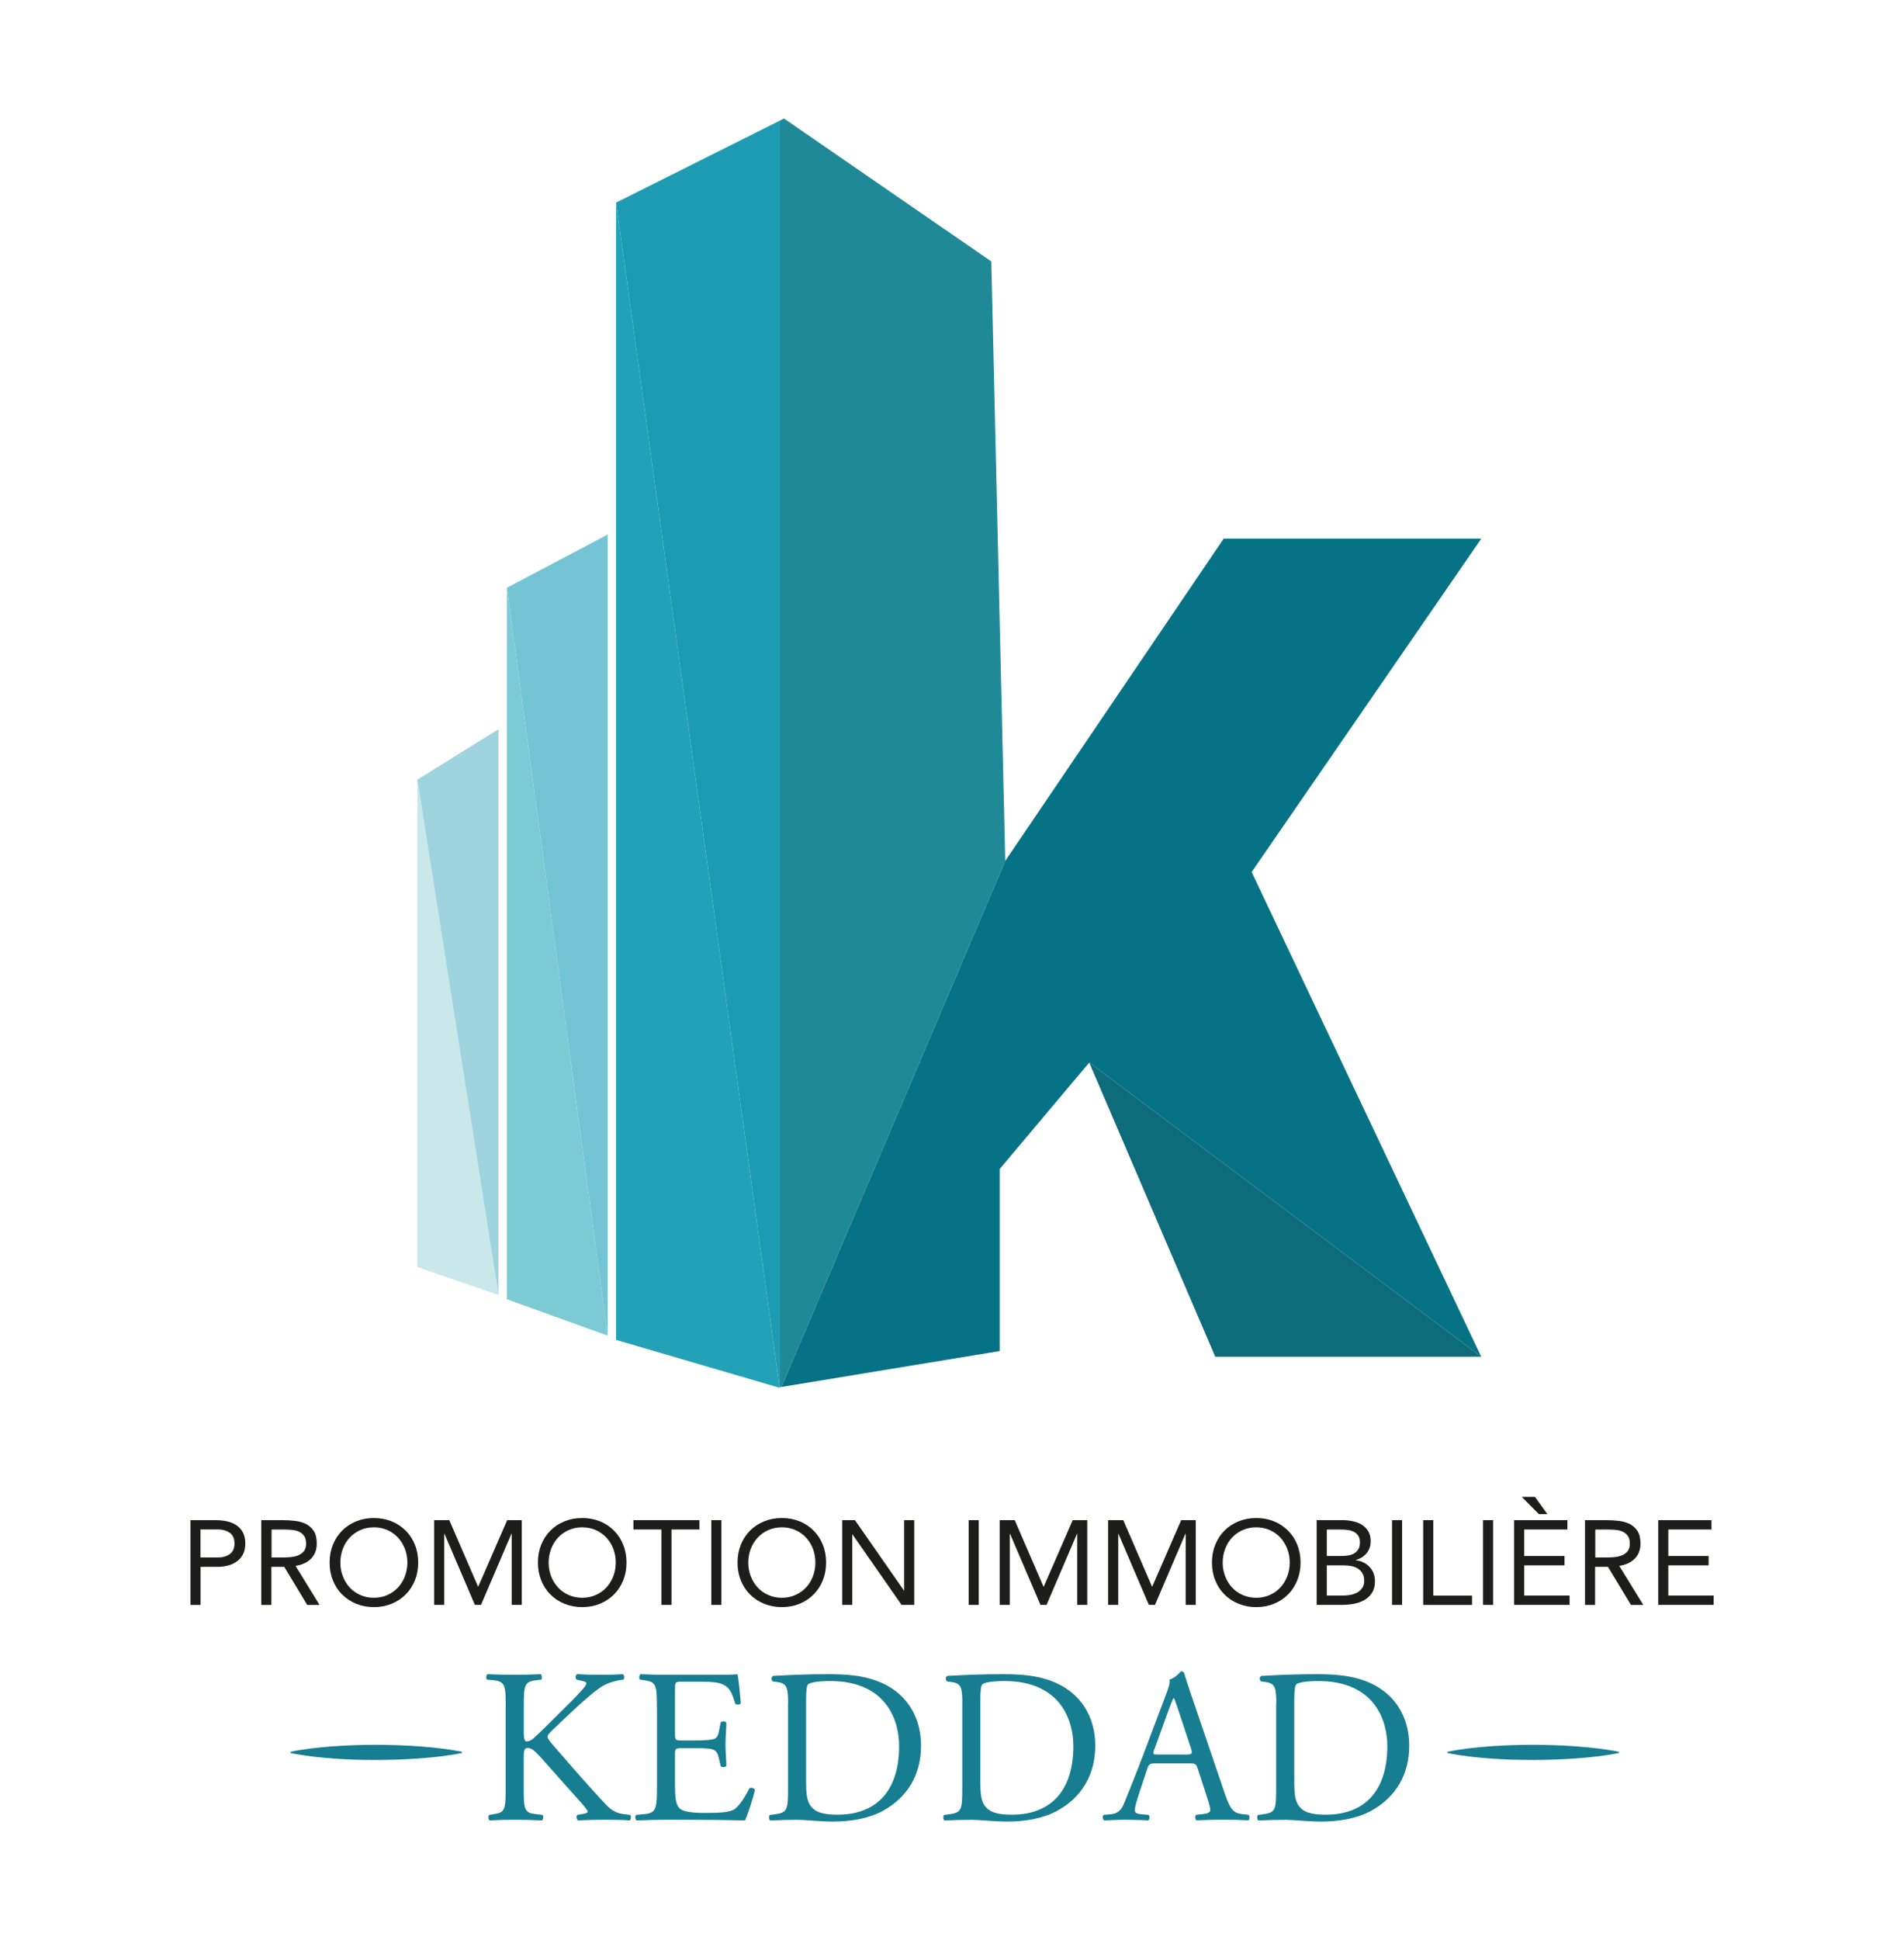 <?xml version="1.0" encoding="UTF-8"?>
<svg id="Calque_1" data-name="Calque 1" xmlns="http://www.w3.org/2000/svg" viewBox="0 0 283.46 288.69">
  <defs>
    <style>
      .cls-1 {
        fill: none;
      }

      .cls-2 {
        fill: #7ccad4;
      }

      .cls-3 {
        fill: #9fd4df;
      }

      .cls-4 {
        fill: #cae7ea;
      }

      .cls-5 {
        fill: #177d91;
      }

      .cls-6 {
        fill: #23a2b7;
      }

      .cls-7 {
        fill: #1f8998;
      }

      .cls-8 {
        fill: #1d9bb2;
      }

      .cls-9 {
        fill: #067285;
      }

      .cls-10 {
        fill: #0d6b7a;
      }

      .cls-11 {
        fill: #1d1d1b;
      }

      .cls-12 {
        fill: #74c4d6;
      }
    </style>
  </defs>
  <g>
    <polygon class="cls-1" points="141.46 233.82 141.24 234.3 141.22 234.13 141.22 233.86 141.46 233.82"/>
    <polygon class="cls-1" points="141.22 233.86 141.22 234.13 141.19 233.86 141.22 233.86"/>
    <polygon class="cls-1" points="141.22 234.37 141.25 234.31 141.22 234.13 141.22 234.37"/>
  </g>
  <g>
    <polygon class="cls-6" points="116.07 206.43 115.9 206.46 91.72 199.38 91.72 30.15 116.07 206.43"/>
    <polygon class="cls-10" points="220.52 201.88 180.92 201.88 162.16 158.11 220.52 201.88"/>
    <polygon class="cls-7" points="149.66 128.1 116.34 206.38 116.1 206.43 116.1 17.95 116.73 17.64 147.58 38.9 149.66 128.1"/>
    <polygon class="cls-9" points="186.34 129.76 220.52 201.88 162.16 158.11 148.83 173.95 148.83 201.04 116.34 206.38 149.66 128.1 182.17 80.16 220.52 80.16 186.34 129.76"/>
    <polygon class="cls-8" points="116.1 17.95 116.1 206.43 116.07 206.43 91.72 30.15 116.1 17.95"/>
    <polygon class="cls-12" points="90.47 79.54 90.47 198.75 75.46 87.46 90.47 79.54"/>
    <polygon class="cls-2" points="90.47 198.75 75.46 193.33 75.46 87.46 90.47 198.75"/>
    <polygon class="cls-4" points="74.21 192.7 62.13 188.53 62.13 116.01 74.21 192.7"/>
    <polygon class="cls-3" points="74.21 108.51 74.21 192.7 62.13 116.01 74.21 108.51"/>
  </g>
  <g>
    <path class="cls-11" d="M28.35,226.2h3.74c.58,0,1.14,.06,1.67,.17,.53,.11,1,.3,1.41,.57,.41,.27,.74,.62,.98,1.07,.24,.45,.37,1,.37,1.65,0,.69-.13,1.26-.39,1.71-.26,.45-.6,.81-1.01,1.07-.41,.26-.86,.45-1.34,.55-.49,.11-.95,.16-1.39,.16h-2.53v5.67h-1.5v-12.61Zm1.5,5.56h2.53c.75,0,1.36-.17,1.83-.51,.47-.34,.7-.86,.7-1.58s-.23-1.24-.7-1.58c-.47-.34-1.08-.51-1.83-.51h-2.53v4.17Z"/>
    <path class="cls-11" d="M38.91,226.2h3.22c.61,0,1.21,.04,1.81,.11s1.14,.23,1.61,.46c.48,.24,.86,.59,1.16,1.04,.3,.46,.45,1.08,.45,1.86,0,.93-.28,1.67-.84,2.25-.56,.57-1.33,.93-2.32,1.09l3.58,5.81h-1.84l-3.42-5.67h-1.92v5.67h-1.5v-12.61Zm1.5,5.56h1.34c.42,0,.85-.01,1.29-.04,.45-.02,.86-.1,1.23-.23s.68-.34,.93-.61c.24-.28,.37-.68,.37-1.2,0-.45-.09-.81-.27-1.09-.18-.27-.41-.48-.7-.63-.29-.15-.62-.25-.98-.29s-.73-.07-1.09-.07h-2.1v4.17Z"/>
    <path class="cls-11" d="M55.66,239.14c-.96,0-1.84-.17-2.64-.5s-1.5-.79-2.09-1.38-1.05-1.29-1.37-2.1c-.33-.81-.49-1.69-.49-2.65s.16-1.83,.49-2.65c.33-.81,.78-1.51,1.37-2.1s1.28-1.05,2.09-1.38c.8-.33,1.68-.5,2.64-.5s1.84,.17,2.65,.5c.8,.33,1.5,.79,2.09,1.38,.59,.59,1.05,1.29,1.37,2.1,.33,.81,.49,1.7,.49,2.65s-.16,1.83-.49,2.65c-.33,.81-.78,1.51-1.37,2.1-.59,.59-1.28,1.05-2.09,1.38s-1.68,.5-2.65,.5Zm0-1.39c.74,0,1.41-.14,2.02-.41,.61-.27,1.14-.65,1.58-1.12,.44-.48,.78-1.03,1.02-1.67s.37-1.32,.37-2.04-.12-1.4-.37-2.04-.59-1.19-1.02-1.67c-.44-.47-.97-.85-1.58-1.12-.61-.27-1.29-.41-2.02-.41s-1.41,.14-2.02,.41c-.61,.27-1.14,.65-1.58,1.12-.44,.48-.78,1.03-1.02,1.67-.24,.64-.37,1.32-.37,2.04s.12,1.4,.37,2.04c.24,.64,.58,1.19,1.02,1.67,.44,.48,.97,.85,1.58,1.12,.61,.27,1.28,.41,2.02,.41Z"/>
    <path class="cls-11" d="M64.66,226.2h2.23l4.28,9.89h.03l4.31-9.89h2.17v12.61h-1.5v-10.58h-.04l-4.53,10.58h-.91l-4.53-10.58h-.03v10.58h-1.5v-12.61Z"/>
    <path class="cls-11" d="M86.68,239.14c-.96,0-1.84-.17-2.65-.5s-1.5-.79-2.09-1.38c-.59-.59-1.05-1.29-1.37-2.1s-.49-1.69-.49-2.65,.16-1.83,.49-2.65c.33-.81,.78-1.51,1.37-2.1,.59-.59,1.28-1.05,2.09-1.38,.8-.33,1.68-.5,2.65-.5s1.84,.17,2.65,.5,1.5,.79,2.08,1.38c.59,.59,1.05,1.29,1.37,2.1,.33,.81,.49,1.7,.49,2.65s-.16,1.83-.49,2.65c-.33,.81-.78,1.51-1.37,2.1-.59,.59-1.28,1.05-2.08,1.38-.8,.33-1.68,.5-2.65,.5Zm0-1.39c.74,0,1.41-.14,2.02-.41,.61-.27,1.14-.65,1.58-1.12,.44-.48,.78-1.03,1.03-1.67,.24-.64,.36-1.32,.36-2.04s-.12-1.4-.36-2.04c-.24-.64-.59-1.19-1.03-1.67-.44-.47-.97-.85-1.58-1.12-.61-.27-1.29-.41-2.02-.41s-1.41,.14-2.02,.41c-.61,.27-1.14,.65-1.58,1.12-.44,.48-.78,1.03-1.03,1.67-.24,.64-.37,1.32-.37,2.04s.12,1.4,.37,2.04c.24,.64,.59,1.19,1.03,1.67s.96,.85,1.58,1.12c.61,.27,1.29,.41,2.02,.41Z"/>
    <path class="cls-11" d="M104.14,227.59h-4.17v11.22h-1.5v-11.22h-4.17v-1.39h9.83v1.39Z"/>
    <path class="cls-11" d="M105.9,226.2h1.5v12.61h-1.5v-12.61Z"/>
    <path class="cls-11" d="M116.4,239.14c-.96,0-1.84-.17-2.65-.5-.8-.33-1.5-.79-2.09-1.38-.59-.59-1.05-1.29-1.37-2.1-.33-.81-.49-1.69-.49-2.65s.16-1.83,.49-2.65c.33-.81,.78-1.51,1.37-2.1,.59-.59,1.28-1.05,2.09-1.38s1.68-.5,2.65-.5,1.84,.17,2.65,.5,1.5,.79,2.08,1.38c.59,.59,1.05,1.29,1.37,2.1,.33,.81,.49,1.7,.49,2.65s-.16,1.83-.49,2.65c-.33,.81-.78,1.51-1.37,2.1s-1.28,1.05-2.08,1.38c-.8,.33-1.68,.5-2.65,.5Zm0-1.39c.74,0,1.41-.14,2.02-.41,.61-.27,1.14-.65,1.58-1.12s.78-1.03,1.03-1.67c.24-.64,.36-1.32,.36-2.04s-.12-1.4-.36-2.04c-.24-.64-.59-1.19-1.03-1.67-.44-.47-.97-.85-1.58-1.12-.61-.27-1.29-.41-2.02-.41s-1.41,.14-2.02,.41c-.61,.27-1.14,.65-1.58,1.12-.44,.48-.78,1.03-1.03,1.67s-.37,1.32-.37,2.04,.12,1.4,.37,2.04c.24,.64,.59,1.19,1.03,1.67s.96,.85,1.58,1.12c.61,.27,1.29,.41,2.02,.41Z"/>
    <path class="cls-11" d="M125.39,226.2h1.89l7.3,10.48h.03v-10.48h1.5v12.61h-1.89l-7.3-10.48h-.04v10.48h-1.5v-12.61Z"/>
    <path class="cls-11" d="M144.21,226.2h1.5v12.61h-1.5v-12.61Z"/>
    <path class="cls-11" d="M148.84,226.2h2.23l4.28,9.89h.04l4.31-9.89h2.17v12.61h-1.5v-10.58h-.03l-4.53,10.58h-.91l-4.53-10.58h-.04v10.58h-1.5v-12.61Z"/>
    <path class="cls-11" d="M165,226.2h2.23l4.28,9.89h.03l4.31-9.89h2.17v12.61h-1.5v-10.58h-.04l-4.53,10.58h-.91l-4.53-10.58h-.03v10.58h-1.5v-12.61Z"/>
    <path class="cls-11" d="M187.02,239.14c-.96,0-1.84-.17-2.64-.5-.8-.33-1.5-.79-2.09-1.38-.59-.59-1.05-1.29-1.37-2.1-.33-.81-.49-1.69-.49-2.65s.16-1.83,.49-2.65c.33-.81,.78-1.51,1.37-2.1s1.28-1.05,2.09-1.38,1.68-.5,2.64-.5,1.84,.17,2.65,.5,1.5,.79,2.09,1.38c.59,.59,1.05,1.29,1.37,2.1,.33,.81,.49,1.7,.49,2.65s-.16,1.83-.49,2.65c-.33,.81-.78,1.51-1.37,2.1-.59,.59-1.28,1.05-2.09,1.38-.8,.33-1.68,.5-2.65,.5Zm0-1.39c.74,0,1.41-.14,2.02-.41,.61-.27,1.14-.65,1.58-1.12,.44-.48,.78-1.03,1.02-1.67s.37-1.32,.37-2.04-.12-1.4-.37-2.04-.59-1.19-1.02-1.67c-.44-.47-.97-.85-1.58-1.12-.61-.27-1.29-.41-2.02-.41s-1.41,.14-2.02,.41c-.61,.27-1.14,.65-1.58,1.12-.44,.48-.78,1.03-1.02,1.67-.24,.64-.37,1.32-.37,2.04s.12,1.4,.37,2.04c.24,.64,.58,1.19,1.02,1.67s.97,.85,1.58,1.12c.61,.27,1.28,.41,2.02,.41Z"/>
    <path class="cls-11" d="M196.02,226.2h3.85c.52,0,1.03,.05,1.53,.16,.5,.11,.95,.28,1.34,.52s.71,.56,.95,.95c.24,.39,.37,.88,.37,1.46,0,.74-.2,1.35-.6,1.83-.4,.48-.94,.82-1.61,1.02v.04c.4,.03,.78,.14,1.13,.31,.35,.17,.65,.39,.91,.67,.26,.27,.46,.59,.6,.95,.14,.36,.21,.75,.21,1.17,0,.7-.15,1.28-.44,1.73-.29,.45-.67,.81-1.14,1.08-.47,.27-1,.46-1.59,.56-.59,.11-1.17,.16-1.75,.16h-3.76v-12.61Zm1.5,5.34h2.07c.36,0,.7-.02,1.04-.07,.34-.05,.64-.14,.92-.29,.27-.15,.49-.36,.66-.62,.17-.27,.25-.62,.25-1.06,0-.39-.08-.71-.23-.95-.16-.24-.36-.44-.61-.58-.26-.14-.55-.24-.87-.29-.33-.05-.66-.08-.99-.08h-2.23v3.95Zm0,5.88h2.53c.37,0,.73-.04,1.1-.12,.36-.08,.69-.2,.98-.37,.29-.17,.52-.4,.7-.68,.18-.28,.27-.62,.27-1.03,0-.44-.09-.81-.26-1.1-.17-.3-.4-.53-.68-.71-.28-.18-.6-.3-.96-.37s-.73-.11-1.11-.11h-2.56v4.49Z"/>
    <path class="cls-11" d="M207.24,226.2h1.5v12.61h-1.5v-12.61Z"/>
    <path class="cls-11" d="M211.88,226.2h1.5v11.23h5.77v1.39h-7.27v-12.61Z"/>
    <path class="cls-11" d="M220.79,226.2h1.5v12.61h-1.5v-12.61Z"/>
    <path class="cls-11" d="M225.42,226.2h7.93v1.39h-6.43v3.95h6v1.39h-6v4.49h6.75v1.39h-8.25v-12.61Zm4.95-.89h-1.26l-2.55-2.57h1.96l1.85,2.57Z"/>
    <path class="cls-11" d="M235.98,226.2h3.22c.61,0,1.21,.04,1.81,.11,.6,.07,1.14,.23,1.61,.46,.47,.24,.86,.59,1.16,1.04,.3,.46,.45,1.08,.45,1.86,0,.93-.28,1.67-.84,2.25-.56,.57-1.33,.93-2.32,1.09l3.58,5.81h-1.84l-3.42-5.67h-1.92v5.67h-1.5v-12.61Zm1.5,5.56h1.34c.42,0,.85-.01,1.29-.04,.45-.02,.86-.1,1.23-.23s.68-.34,.93-.61c.24-.28,.37-.68,.37-1.2,0-.45-.09-.81-.27-1.09-.18-.27-.41-.48-.7-.63-.29-.15-.62-.25-.98-.29s-.73-.07-1.09-.07h-2.1v4.17Z"/>
    <path class="cls-11" d="M246.87,226.2h7.93v1.39h-6.43v3.95h6v1.39h-6v4.49h6.75v1.39h-8.25v-12.61Z"/>
  </g>
  <g>
    <path class="cls-5" d="M75.29,254.13c0-3.43-.07-3.95-1.96-4.12l-.82-.07c-.2-.13-.13-.72,.07-.82,1.6,.07,2.65,.1,4.12,.1,1.27,0,2.39-.03,3.79-.1,.2,.1,.26,.69,.07,.82l-.62,.07c-1.9,.2-1.96,.69-1.96,4.12v3.76c0,.62,.07,1.24,.42,1.24,.29,0,.69-.2,.91-.36,.46-.39,1.31-1.24,1.67-1.57l3.53-3.5c.62-.59,2.22-2.25,2.55-2.71,.16-.23,.23-.39,.23-.52s-.13-.23-.56-.33l-.88-.2c-.23-.23-.2-.65,.07-.82,1.14,.07,2.45,.1,3.59,.1s2.25-.03,3.23-.1c.23,.16,.26,.62,.07,.82-.85,.07-2.12,.39-3.04,.91-.91,.52-2.74,2.06-4.57,3.79l-2.94,2.78c-.46,.46-.75,.75-.75,1.01,0,.23,.2,.49,.62,1.01,3.1,3.56,5.62,6.5,8.17,9.18,.78,.78,1.5,1.21,2.61,1.34l.88,.1c.23,.16,.16,.72-.07,.82-.85-.07-2.12-.1-3.66-.1-1.34,0-2.48,.03-3.98,.1-.23-.07-.33-.62-.13-.82l.75-.13c.46-.07,.78-.16,.78-.33,0-.2-.23-.46-.46-.75-.62-.78-1.47-1.67-2.71-3.07l-2.61-2.94c-1.86-2.09-2.38-2.74-3.17-2.74-.49,0-.56,.42-.56,1.57v4.21c0,3.43,.07,3.89,1.9,4.08l.88,.1c.2,.13,.13,.72-.07,.82-1.6-.07-2.71-.1-3.99-.1-1.34,0-2.45,.03-3.79,.1-.2-.1-.26-.59-.07-.82l.65-.1c1.73-.26,1.8-.65,1.8-4.08v-11.76Z"/>
    <path class="cls-5" d="M97.8,254.13c0-3.4-.07-3.89-1.99-4.12l-.52-.07c-.2-.13-.13-.72,.07-.82,1.4,.07,2.52,.1,3.86,.1h6.14c2.09,0,4.02,0,4.41-.1,.2,.56,.39,2.91,.52,4.34-.13,.2-.65,.26-.82,.07-.49-1.54-.78-2.68-2.48-3.1-.69-.16-1.73-.2-3.17-.2h-2.35c-.98,0-.98,.07-.98,1.31v6.53c0,.91,.1,.91,1.08,.91h1.9c1.37,0,2.38-.07,2.78-.2,.39-.13,.62-.33,.78-1.14l.26-1.34c.16-.2,.72-.2,.85,.03,0,.78-.13,2.06-.13,3.3,0,1.18,.13,2.42,.13,3.14-.13,.23-.69,.23-.85,.03l-.29-1.27c-.13-.59-.36-1.08-1.01-1.24-.46-.13-1.24-.16-2.52-.16h-1.9c-.98,0-1.08,.03-1.08,.88v4.61c0,1.73,.1,2.84,.62,3.4,.39,.39,1.08,.75,3.95,.75,2.52,0,3.46-.13,4.18-.49,.59-.33,1.47-1.47,2.32-3.17,.23-.16,.69-.07,.82,.23-.23,1.14-1.05,3.66-1.47,4.54-2.94-.07-5.85-.1-8.76-.1h-2.94c-1.4,0-2.52,.03-4.44,.1-.2-.1-.26-.62-.07-.82l1.08-.1c1.86-.16,2.03-.65,2.03-4.08v-11.76Z"/>
    <path class="cls-5" d="M117.33,253.47c0-2.29-.16-2.97-1.54-3.17l-.72-.1c-.26-.16-.29-.69,.03-.82,2.78-.16,5.42-.26,8.2-.26s5.06,.2,7.19,.98c4.41,1.6,6.63,5.32,6.63,9.64s-1.99,7.71-5.72,9.74c-2.12,1.14-4.8,1.57-7.32,1.57-2.09,0-4.18-.26-5.32-.26-1.37,0-2.55,.03-4.08,.1-.2-.1-.26-.62-.07-.82l.75-.1c1.9-.26,1.96-.65,1.96-4.08v-12.41Zm2.68,11.66c0,1.73,.1,2.78,.65,3.56,.72,1.01,1.96,1.34,4.02,1.34,6.34,0,9.18-4.15,9.18-10.22,0-3.59-1.73-9.67-10.29-9.67-1.93,0-2.97,.26-3.23,.46-.26,.2-.33,1.01-.33,2.48v12.05Z"/>
    <path class="cls-5" d="M143.27,253.47c0-2.29-.16-2.97-1.54-3.17l-.72-.1c-.26-.16-.29-.69,.03-.82,2.78-.16,5.42-.26,8.2-.26s5.06,.2,7.19,.98c4.41,1.6,6.63,5.32,6.63,9.64s-1.99,7.71-5.72,9.74c-2.12,1.14-4.8,1.57-7.32,1.57-2.09,0-4.18-.26-5.32-.26-1.37,0-2.55,.03-4.08,.1-.2-.1-.26-.62-.07-.82l.75-.1c1.9-.26,1.96-.65,1.96-4.08v-12.41Zm2.68,11.66c0,1.73,.1,2.78,.65,3.56,.72,1.01,1.96,1.34,4.02,1.34,6.34,0,9.18-4.15,9.18-10.22,0-3.59-1.73-9.67-10.29-9.67-1.93,0-2.97,.26-3.23,.46-.26,.2-.33,1.01-.33,2.48v12.05Z"/>
    <path class="cls-5" d="M178.32,263.21c-.23-.72-.36-.82-1.34-.82h-4.93c-.82,0-1.01,.1-1.24,.78l-1.14,3.43c-.49,1.47-.72,2.35-.72,2.71,0,.39,.16,.59,.95,.65l1.08,.1c.23,.16,.23,.69-.07,.82-.85-.07-1.86-.07-3.4-.1-1.08,0-2.25,.07-3.14,.1-.2-.13-.26-.65-.07-.82l1.08-.1c.78-.07,1.5-.42,1.96-1.6,.59-1.5,1.5-3.63,2.88-7.29l3.33-8.82c.46-1.18,.65-1.8,.56-2.32,.78-.23,1.34-.82,1.7-1.24,.2,0,.42,.07,.49,.29,.42,1.44,.95,2.94,1.44,4.38l4.47,13.13c.95,2.81,1.37,3.3,2.78,3.46l.88,.1c.23,.16,.16,.69,0,.82-1.34-.07-2.48-.1-3.95-.1-1.57,0-2.81,.07-3.76,.1-.26-.13-.29-.65-.07-.82l.95-.1c.69-.07,1.14-.26,1.14-.59,0-.36-.16-.95-.42-1.73l-1.44-4.44Zm-6.47-2.91c-.26,.75-.23,.78,.69,.78h4.02c.95,0,1.01-.13,.72-1.01l-1.76-5.33c-.26-.78-.56-1.67-.75-2.06h-.07c-.1,.16-.42,.95-.78,1.93l-2.06,5.68Z"/>
    <path class="cls-5" d="M190.01,253.47c0-2.29-.16-2.97-1.54-3.17l-.72-.1c-.26-.16-.29-.69,.03-.82,2.78-.16,5.42-.26,8.2-.26s5.06,.2,7.19,.98c4.41,1.6,6.63,5.32,6.63,9.64s-1.99,7.71-5.72,9.74c-2.12,1.14-4.8,1.57-7.32,1.57-2.09,0-4.18-.26-5.33-.26-1.37,0-2.55,.03-4.08,.1-.2-.1-.26-.62-.07-.82l.75-.1c1.9-.26,1.96-.65,1.96-4.08v-12.41Zm2.68,11.66c0,1.73,.1,2.78,.65,3.56,.72,1.01,1.96,1.34,4.02,1.34,6.34,0,9.18-4.15,9.18-10.22,0-3.59-1.73-9.67-10.29-9.67-1.93,0-2.97,.26-3.23,.46-.26,.2-.33,1.01-.33,2.48v12.05Z"/>
  </g>
  <path class="cls-5" d="M215.49,260.67c2.13-.44,4.25-.66,6.38-.82,2.13-.15,4.25-.22,6.38-.22,2.13,0,4.25,.08,6.38,.23,2.13,.16,4.25,.38,6.38,.81v.18c-2.13,.43-4.25,.65-6.38,.81-2.13,.15-4.25,.22-6.38,.23-2.13,0-4.25-.06-6.38-.22-2.13-.16-4.25-.38-6.38-.82v-.18Z"/>
  <path class="cls-5" d="M43.25,260.67c2.13-.44,4.25-.66,6.38-.82,2.13-.15,4.25-.22,6.38-.22,2.13,0,4.25,.08,6.38,.23,2.13,.16,4.25,.38,6.38,.81v.18c-2.13,.43-4.25,.65-6.38,.81-2.13,.15-4.25,.22-6.38,.23-2.13,0-4.25-.06-6.38-.22-2.13-.16-4.25-.38-6.38-.82v-.18Z"/>
</svg>